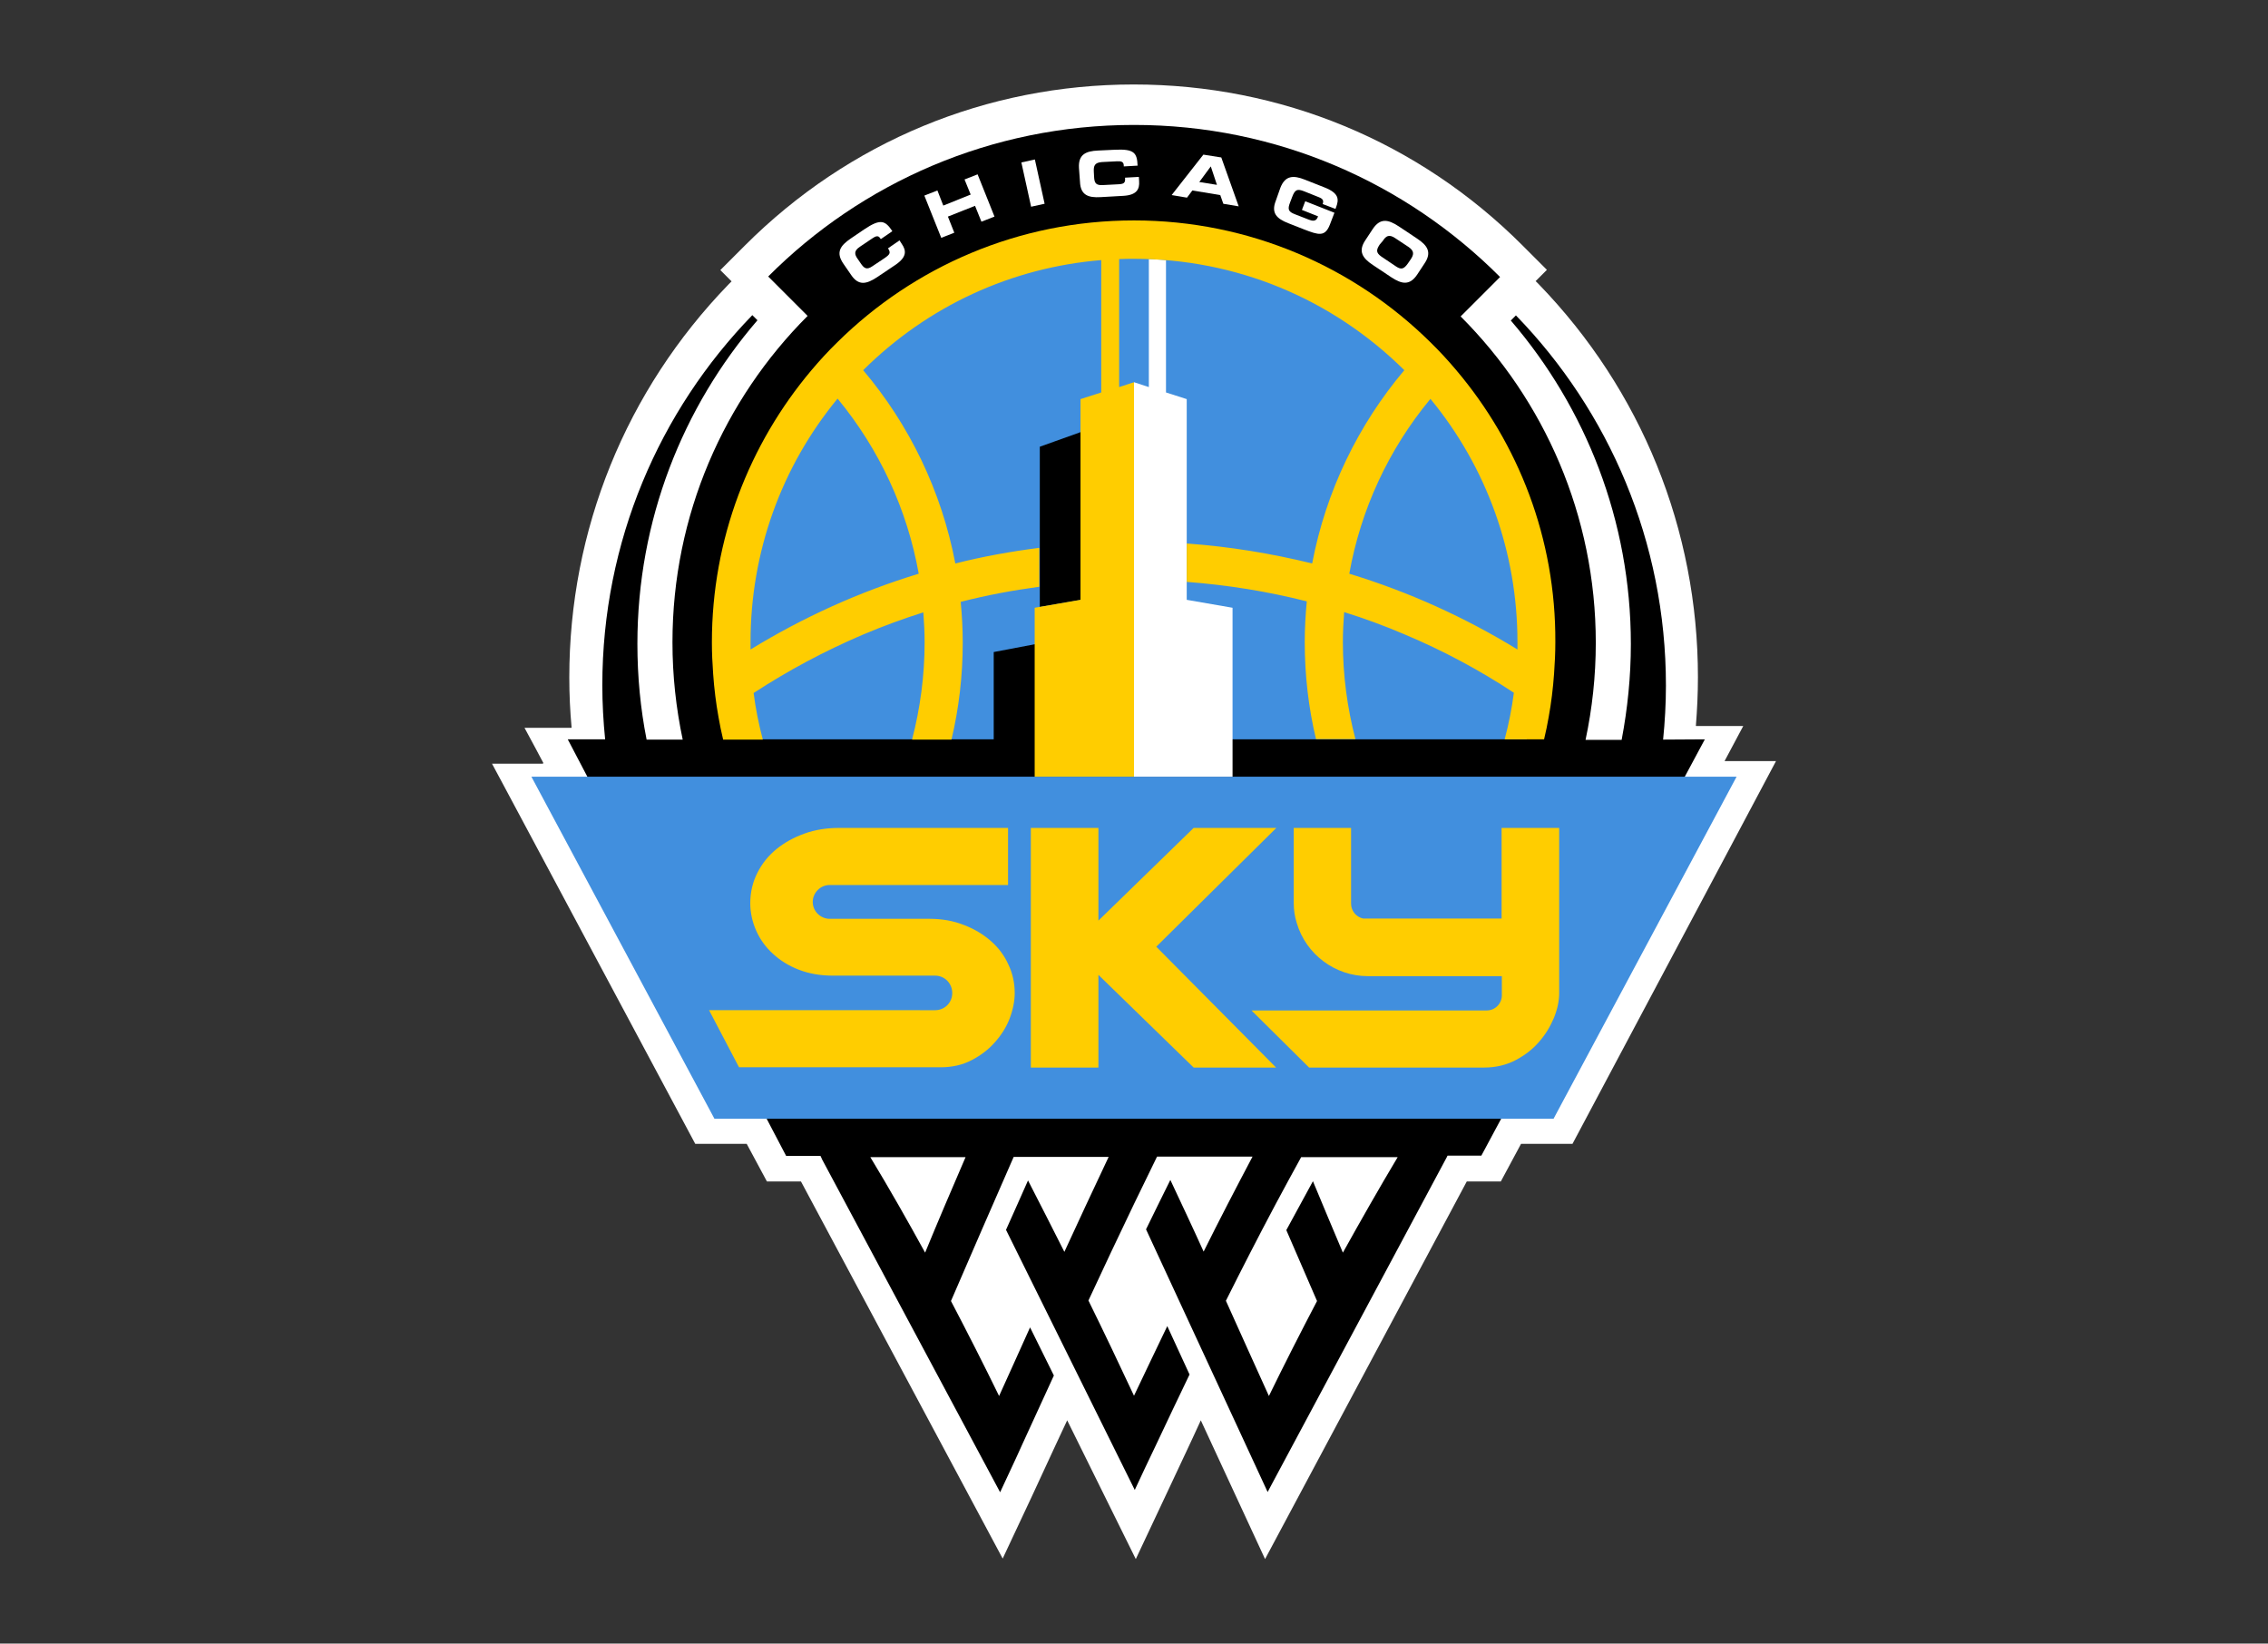 <svg xml:space="preserve" style="enable-background:new 0 0 886 642;" viewBox="0 0 886 642" y="0px" x="0px" id="Layer_1" xmlns:xlink="http://www.w3.org/1999/xlink" xmlns="http://www.w3.org/2000/svg">
  <rect x="0" y="0" width="886" height="642" fill="#333333" stroke="none"/>
  <style type="text/css">	.st0{fill:#FFFFFF;}	.st1{fill:#418FDE;}	.st2{fill:#FFCD00;}	.st3{fill:#FFD520;}</style>
  <g>	<g>		<path d="M693.8,297.3l-20.1,0l7.3-13.7l-18.4,0l-0.1-0.1c0.5-6.3,0.8-12.6,0.8-19c0-57.6-22.1-112.1-62.2-153.5   l-1.2-1.2l4.4-4.4l-9.6-9.6C554.2,55.3,500.3,33,442.9,33C385.5,33,331.6,55.3,291,95.9l-9.6,9.6l4.4,4.4l-1.2,1.2   c-40.1,41.4-62.2,95.9-62.2,153.5c0,6.6,0.3,13.1,0.9,19.6l-0.1,0.1l-18.3,0l4.1,7.6l0,0l3.3,6.2l-0.3,0.2l-19.8,0l4.4,8.2l0,0   l75,140.3h20.1l7.9,14.7h13.3l78.8,147.3l11.5-24.5c2.9-6.3,5.8-12.5,8.7-18.8c1.3-2.7,3-6.5,5-10.7l26.8,54.2l12-25.5   c2.8-6,5.6-11.9,8.4-17.9c1.3-2.8,3.1-6.6,5-10.8l25.1,54.2L573,461.5h13.3l7.9-14.7h20.1l59.2-111.3h0L693.8,297.3z" class="st0"></path>		<path d="M649.7,288.9c0.7-7,1.1-14,1.1-21.1c0-56.2-22.3-107.2-58.6-144.6l-2,2c29.2,34,46.9,78.1,46.9,126.4   c0,12.8-1.3,25.3-3.6,37.4h-14.1c2.6-12.2,4-24.9,4-37.9c0-49.8-20.2-94.9-52.8-127.5l15.4-15.4C549.3,71.4,498.8,48.8,443,48.8   S336.6,71.4,300.1,108l15.4,15.4c-32.6,32.6-52.8,77.7-52.8,127.5c0,13,1.4,25.7,4,38h-14.1c-2.4-12.1-3.6-24.6-3.6-37.4   c0-48.3,17.7-92.5,46.9-126.4l-2-2c-36.3,37.4-58.6,88.4-58.6,144.6c0,7.1,0.4,14.2,1.1,21.1h-14.6l85.3,162.7h13.4   c0.1,0.2,0.2,0.3,0.2,0.4c0,0.1,0.1,0.1,0.1,0.2c0.1,0.1,0.2,0.3,0.2,0.5l69.7,130.3c2.9-6.3,5.9-12.5,8.7-18.8   c4.1-8.9,8.2-17.8,12.3-26.8l-9.3-18.8c-4,9-8.1,17.9-12.1,26.8c-6-12.3-12.3-24.7-18.8-37.1c8-18.5,16.1-37.2,24.5-56.3h37.1   c-5.9,12.5-11.7,24.9-17.3,37.1c-4.6-9.2-9.4-18.5-14.2-27.9c-2.9,6.5-5.7,12.9-8.6,19.3l34.8,70.3l15.5,31.3c2.8-6,5.6-12,8.5-18   c4.2-9,8.6-18.1,12.9-27.1L456,518c-4.4,9.1-8.7,18.2-13,27.2c-5.8-12.4-11.7-24.8-17.8-37.2c5.8-12.5,11.7-25,17.8-37.7   c3-6.1,6-12.3,9-18.5h37.3c-6.6,12.5-13,24.8-19.1,37.1c-4.2-9.3-8.6-18.6-13-28c-3.2,6.5-6.4,12.9-9.5,19.3l37,79.9l10.5,22.7   l70-130.8c0,0,0.1-0.3,0.3-0.6h13.2L666,288.8L649.7,288.9L649.7,288.9z M361.4,489.3c-6.8-12.4-13.9-24.9-21.4-37.3h37.2   C371.8,464.5,366.5,476.9,361.4,489.3z M524.6,489.3c-3.9-9.2-7.8-18.5-11.7-27.9c-3.5,6.4-7,12.8-10.4,19.1c4,9.3,8,18.5,12,27.7   c-6.5,12.4-12.8,24.8-18.8,37.1c-5.6-12.4-11.2-24.7-16.8-37.2c6.2-12.4,12.6-24.9,19.3-37.5c3.3-6.2,6.7-12.4,10.1-18.6h37.7   C538.6,464.4,531.5,476.9,524.6,489.3z"></path>		<polygon points="443,303.4 207.6,303.4 279.1,437 443,437 606.9,437 678.4,303.4" class="st1"></polygon>		<path d="M387,367.5c-3-2.6-6.5-4.7-10.5-6.2c-4-1.6-8.5-2.4-13.4-2.4h-39l-0.3,0c-3.5-0.2-6.3-3.1-6.3-6.6   c0-3.5,2.9-6.5,6.4-6.6l69.9,0v-22.3h-66c-4.8,0-9.4,0.7-13.5,2.2c-4.2,1.5-7.8,3.5-10.9,6c-3.2,2.6-5.7,5.7-7.5,9.3   c-1.9,3.7-2.8,7.7-2.8,11.9c0,3.7,0.8,7.3,2.3,10.7c1.5,3.4,3.7,6.5,6.6,9.1c2.8,2.6,6.2,4.7,10.1,6.2c3.9,1.5,8.3,2.3,13.2,2.3   h40c3.7,0,6.7,3,6.7,6.8s-3,6.7-6.7,6.7H277l11.7,22.3h78.8c4.4,0,8.5-0.9,12.1-2.8c3.5-1.8,6.5-4.1,9-6.9   c2.5-2.8,4.5-5.9,5.8-9.3c1.3-3.4,2-6.8,2-10c0-3.9-0.8-7.7-2.5-11.2C392.4,373.3,390,370.1,387,367.5" class="st2"></path>		<polygon points="466.3,323.4 429.1,359.6 429.1,323.4 402.7,323.4 402.7,417 429.1,417 429.1,380.8 466.3,417    498.5,417 451.7,369.8 498.6,323.4" class="st2"></polygon>		<path d="M586.6,323.4v35.4h-54.1c-2.7-0.6-4.7-3-4.7-5.8v-29.6h-22.4v29.4c0,2.7,0.4,5.3,1.2,7.8   c3.6,12.2,15,20.7,27.7,20.7h52.4v7.5c0,3.2-2.6,5.9-5.9,5.9h-91.9l22.5,22.3h68.5c4.4,0,8.6-1,12.2-2.9c3.6-1.9,6.6-4.2,9.1-7.1   c2.5-2.8,4.4-6,5.8-9.3c1.4-3.4,2.1-6.7,2.1-9.8v-64.5L586.6,323.4L586.6,323.4z" class="st2"></path>		<path d="M443,92.9c-87.2,0-158,70.7-158,158c0,13.1,1.6,25.8,4.6,37.9h98.6v-34.1l16.3-3.1v37.2h191.9   c3-12.2,4.6-24.9,4.6-37.9C601,163.7,530.2,92.9,443,92.9z M422.4,234.3l-16.2,2.8v-62.6l16.2-5.8V234.3z" class="st1"></path>		<path d="M463.6,155.9l-8.1-2.6v-51.7c-2.2-0.2-4.5-0.3-6.7-0.4v50l-5.8-1.9l0,0l0,0l0,0l0,0l0,0v94.4v23.1v36.6h38.5   v-66l-17.9-3.1V155.9z" class="st0"></path>		<g>			<path d="M443,149.3L443,149.3L443,149.3z" class="st3"></path>			<path d="M568.9,144.6c-3.2-3.8-6.6-7.5-10.2-11C529,104.3,488.1,86.1,443,86.1s-86,18.1-115.8,47.5    c-3.6,3.5-7,7.2-10.2,11c-24.2,28.7-38.9,65.8-38.9,106.3c0,4.2,0.2,8.3,0.5,12.4c0.4,5.7,1.1,11.4,2.1,16.9    c0.5,2.9,1.1,5.8,1.8,8.7H298c-1.6-6-2.8-12-3.6-18.2c13.5-8.8,27.7-16.4,42.7-22.8c7.8-3.3,15.7-6.2,23.6-8.7    c0.3,3.9,0.5,7.8,0.5,11.7c0,13-1.7,25.7-4.9,38h15.4c2.9-12.2,4.4-24.9,4.4-37.9c0-5.4-0.3-10.7-0.8-15.9    c10.1-2.6,20.3-4.5,30.7-5.9V214c-11.1,1.4-22.1,3.4-32.8,6.1c-5.4-28.4-18-54.2-36-75.5c25.3-25.1,57.9-40.1,93-43v51.7    l-8.1,2.6v12.9v43.5v15v7l-17.9,3.1v66H443v-36.6v-23.1v-94.4l-5.8,1.9v-50c1.9-0.1,3.9-0.1,5.8-0.1c39.9,0,77.3,15.5,105.6,43.5    c-17.9,21.2-30.6,47.1-36,75.5c-15.9-3.9-32.2-6.6-49-7.8v15c15.9,1.2,31.5,3.7,46.9,7.6c-0.5,5.2-0.8,10.6-0.8,15.9    c0,13.1,1.5,25.8,4.4,37.9h15.4c-3.2-12.2-4.9-25-4.9-37.9c0-3.9,0.2-7.8,0.5-11.7c8,2.5,15.9,5.4,23.6,8.7    c15,6.3,29.2,13.9,42.7,22.8c-0.8,6.2-2,12.2-3.6,18.2h15.4c0.7-2.9,1.3-5.8,1.8-8.7c1-5.5,1.7-11.2,2.1-16.9    c0.3-4.1,0.5-8.2,0.5-12.4C607.8,210.4,593.2,173.3,568.9,144.6z M358.9,224.1c-23.3,7.1-45.3,17.1-65.7,29.6c0-0.9,0-1.9,0-2.9    c0-35.1,12-68.4,34-95.1C343.6,175.6,354.4,199,358.9,224.1z M592.8,253.7c-20.4-12.5-42.4-22.5-65.7-29.6    c4.5-25.1,15.3-48.5,31.7-68.3c22,26.7,34,60,34,95.1C592.8,251.9,592.8,252.8,592.8,253.7z" class="st2"></path>		</g>	</g>	<g>		<path d="M329.4,102.9c-2.9-4.3-1.2-6.9,2.9-9.7l5.3-3.6c6.4-4.3,8.2-3.5,11,0.7l-4.5,3.1l-0.3-0.4   c-0.7-1.1-1.7-0.8-3,0.1l-4.9,3.3c-2.4,1.6-2.1,3-0.8,4.8l1.1,1.6c1.4,2.1,2.4,2.7,4.6,1.2l4.8-3.2c2-1.4,2.5-2,1.3-3.8l4.5-3.1   l0.9,1.4c1.7,2.5,2.1,5-2.4,8.1l-7.3,4.9c-4.1,2.7-7.2,3.4-10.1-0.9L329.4,102.9z" class="st0"></path>		<polygon points="361.1,76.4 366.2,74.4 368.5,80.3 379.2,76 376.8,70.1 381.9,68.1 388.5,84.6 383.4,86.6 380.9,80.4    370.3,84.6 372.8,90.9 367.7,92.9" class="st0"></polygon>					<rect height="17.7" width="5.4" class="st0" transform="matrix(0.977 -0.215 0.215 0.977 -5.985 88.251)" y="62.8" x="400.7"></rect>		<path d="M421.5,65.6c-0.3-5.2,2.6-6.6,7.5-6.8l6.4-0.3c7.7-0.4,8.8,1.2,9,6.2L439,65l0-0.5c-0.1-1.3-1-1.6-2.6-1.5   l-5.9,0.3c-2.9,0.2-3.3,1.5-3.2,3.7l0.1,1.9c0.1,2.6,0.7,3.5,3.3,3.4l5.8-0.3c2.5-0.1,3.2-0.4,3-2.6l5.4-0.3l0.1,1.7   c0.2,3-0.8,5.4-6.2,5.7l-8.8,0.5c-4.9,0.3-7.9-0.8-8.1-6L421.5,65.6z" class="st0"></path>		<path d="M470.1,60.4l7,1.1l6.8,19.1l-6-1l-1.2-3.4l-10.9-1.8l-2.1,2.8l-6-1L470.1,60.4z M468.5,71.1l6.9,1.1L473,65   L468.5,71.1z" class="st0"></path>		<path d="M500.2,73.3c1.9-4.8,5.1-4.9,9.6-3.1l7.6,3c5.8,2.3,5.7,4.7,4.5,7.9l-0.2,0.5l-5-1.9c0.6-1.6-0.2-2.2-1.8-2.8   l-5.5-2.2c-2.6-1-3.5-0.7-4.6,2.2l-0.8,2.1c-1.1,2.8-0.7,3.7,1.9,4.7l5.4,2.1c1.3,0.5,2.7,0.8,3.4-0.8l0.2-0.5l-6.3-2.5l1.3-3.4   l11.4,4.5l-1.8,4.7c-1.9,4.8-4.4,4-10.1,1.8l-6.1-2.4c-4.6-1.8-6.8-4-4.9-8.8L500.2,73.3z" class="st0"></path>		<path d="M536.3,89.4c2.9-4.3,6-3.7,10.1-1l7.2,4.8c4.1,2.7,5.8,5.4,2.9,9.7l-2.9,4.4c-2.9,4.3-6,3.7-10.1,1l-7.2-4.8   c-4.1-2.7-5.8-5.4-2.9-9.7L536.3,89.4z M539,95.5c-1.4,2.1-1.5,3.2,0.6,4.7l5.8,3.9c2.1,1.4,3.1,0.9,4.6-1.2l1.1-1.6   c1.2-1.8,1.5-3.2-0.8-4.8l-5.3-3.5c-2.4-1.6-3.6-0.8-4.8,1.1L539,95.5z" class="st0"></path>	</g></g>
</svg>

